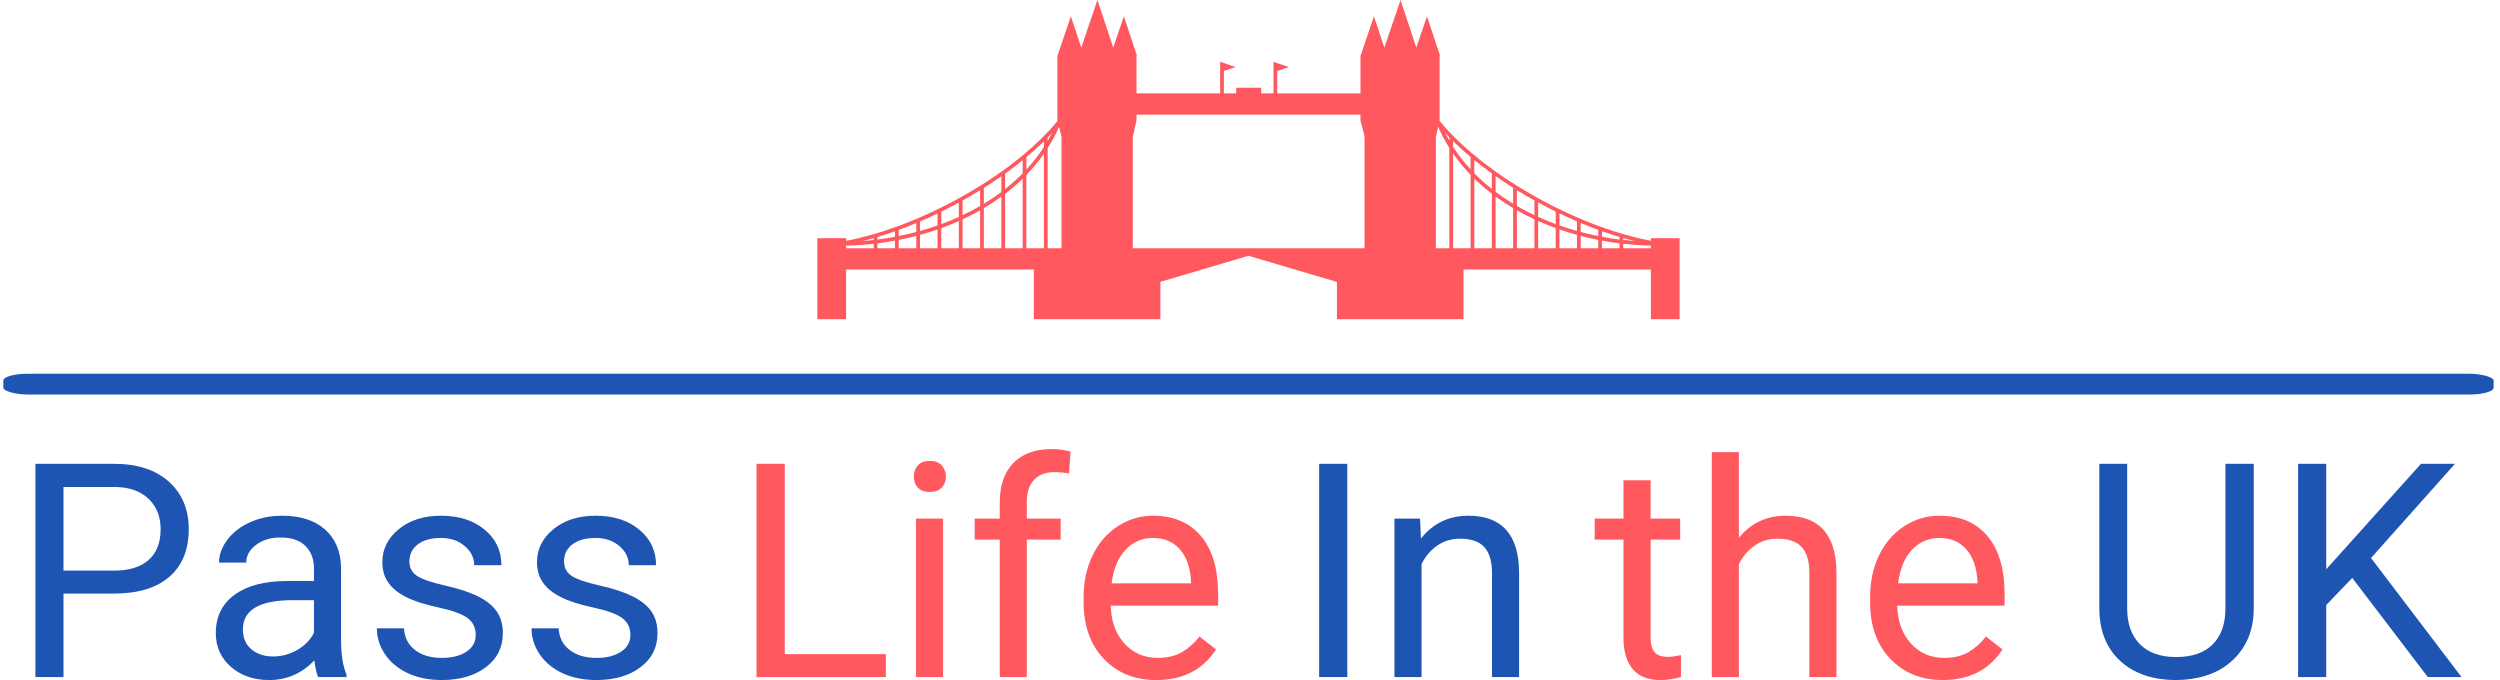 <svg xmlns="http://www.w3.org/2000/svg" version="1.1" xmlns:xlink="http://www.w3.org/1999/xlink" xmlns:svgjs="http://svgjs.dev/svgjs" width="1000" height="272" viewBox="0 0 1000 272"><g transform="matrix(1,0,0,1,-0.606,0.007)"><svg viewBox="0 0 396 108" data-background-color="#ffffff" preserveAspectRatio="xMidYMid meet" height="272" width="1000" xmlns="http://www.w3.org/2000/svg" xmlns:xlink="http://www.w3.org/1999/xlink"><g id="tight-bounds" transform="matrix(1,0,0,1,0.24,-0.003)"><svg viewBox="0 0 395.52 108.006" height="108.006" width="395.52"><g><svg viewBox="0 0 397.498 108.546" height="108.006" width="395.52"><g><rect width="397.498" height="3.325" x="0" y="59.652" fill="#1e55b3" opacity="1" stroke-width="0" stroke="transparent" fill-opacity="1" class="rect-r$-0" data-fill-palette-color="primary" rx="1%" id="r$-0" data-palette-color="#1e55b3"></rect></g><g transform="matrix(1,0,0,1,0.989,71.68)"><svg viewBox="0 0 395.52 36.866" height="36.866" width="395.52"><g id="textblocktransform"><svg viewBox="0 0 395.52 36.866" height="36.866" width="395.52" id="textblock"><g><svg viewBox="0 0 395.52 36.866" height="36.866" width="395.52"><g transform="matrix(1,0,0,1,0,0)"><svg width="395.52" viewBox="4.13 -38.01 404.42 38.5" height="36.866" data-palette-color="#1e55b3"><g class="wordmark-text-0" data-fill-palette-color="primary" id="text-0"><path d="M17.19-13.92L8.81-13.92 8.81 0 4.13 0 4.13-35.55 17.24-35.55Q23.07-35.55 26.38-32.57 29.69-29.59 29.69-24.68L29.69-24.68Q29.69-19.51 26.45-16.71 23.22-13.92 17.19-13.92L17.19-13.92ZM8.81-31.69L8.81-17.75 17.24-17.75Q21-17.75 23-19.52 25-21.29 25-24.63L25-24.63Q25-27.81 23-29.71 21-31.62 17.5-31.69L17.5-31.69 8.81-31.69ZM56 0L51.27 0Q50.88-0.78 50.63-2.78L50.63-2.78Q47.48 0.49 43.11 0.49L43.11 0.49Q39.21 0.49 36.7-1.72 34.2-3.93 34.2-7.32L34.2-7.32Q34.2-11.45 37.34-13.73 40.48-16.02 46.16-16.02L46.16-16.02 50.56-16.02 50.56-18.09Q50.56-20.46 49.14-21.86 47.73-23.27 44.97-23.27L44.97-23.27Q42.55-23.27 40.92-22.05 39.28-20.83 39.28-19.09L39.28-19.09 34.74-19.09Q34.74-21.07 36.14-22.91 37.55-24.76 39.95-25.83 42.36-26.9 45.24-26.9L45.24-26.9Q49.8-26.9 52.39-24.62 54.98-22.34 55.08-18.33L55.08-18.33 55.08-6.18Q55.08-2.54 56-0.39L56-0.39 56 0ZM43.77-3.44L43.77-3.44Q45.9-3.44 47.8-4.54 49.7-5.64 50.56-7.4L50.56-7.4 50.56-12.82 47.02-12.82Q38.72-12.82 38.72-7.96L38.72-7.96Q38.72-5.83 40.13-4.64 41.55-3.44 43.77-3.44ZM77.53-7.01L77.53-7.01Q77.53-8.84 76.15-9.85 74.78-10.86 71.35-11.6 67.91-12.33 65.9-13.35 63.89-14.38 62.92-15.8 61.96-17.21 61.96-19.17L61.96-19.17Q61.96-22.41 64.7-24.66 67.45-26.9 71.72-26.9L71.72-26.9Q76.22-26.9 79.01-24.58 81.81-22.27 81.81-18.65L81.81-18.65 77.27-18.65Q77.27-20.51 75.69-21.85 74.12-23.19 71.72-23.19L71.72-23.19Q69.26-23.19 67.87-22.12 66.47-21.04 66.47-19.31L66.47-19.31Q66.47-17.68 67.77-16.85 69.06-16.02 72.44-15.26 75.83-14.5 77.92-13.45 80.02-12.4 81.04-10.93 82.05-9.45 82.05-7.32L82.05-7.32Q82.05-3.78 79.22-1.65 76.39 0.49 71.87 0.49L71.87 0.49Q68.7 0.49 66.25-0.63 63.81-1.76 62.43-3.77 61.05-5.79 61.05-8.13L61.05-8.13 65.57-8.13Q65.69-5.86 67.39-4.53 69.09-3.2 71.87-3.2L71.87-3.2Q74.43-3.2 75.98-4.24 77.53-5.27 77.53-7.01ZM103.31-7.01L103.31-7.01Q103.31-8.84 101.93-9.85 100.55-10.86 97.12-11.6 93.69-12.33 91.68-13.35 89.67-14.38 88.7-15.8 87.74-17.21 87.74-19.17L87.74-19.17Q87.74-22.41 90.48-24.66 93.23-26.9 97.5-26.9L97.5-26.9Q101.99-26.9 104.79-24.58 107.59-22.27 107.59-18.65L107.59-18.65 103.04-18.65Q103.04-20.51 101.47-21.85 99.89-23.19 97.5-23.19L97.5-23.19Q95.04-23.19 93.64-22.12 92.25-21.04 92.25-19.31L92.25-19.31Q92.25-17.68 93.55-16.85 94.84-16.02 98.22-15.26 101.6-14.5 103.7-13.45 105.8-12.4 106.82-10.93 107.83-9.45 107.83-7.32L107.83-7.32Q107.83-3.78 105-1.65 102.17 0.49 97.65 0.49L97.65 0.49Q94.47 0.49 92.03-0.63 89.59-1.76 88.21-3.77 86.83-5.79 86.83-8.13L86.83-8.13 91.35-8.13Q91.47-5.86 93.17-4.53 94.87-3.2 97.65-3.2L97.65-3.2Q100.21-3.2 101.76-4.24 103.31-5.27 103.31-7.01Z" fill="#1e55b3" data-fill-palette-color="primary"></path><path d="M129.04-35.55L129.04-3.83 145.89-3.83 145.89 0 124.33 0 124.33-35.55 129.04-35.55ZM155.43-26.42L155.43 0 150.92 0 150.92-26.42 155.43-26.42ZM150.55-33.42L150.55-33.42Q150.55-34.52 151.22-35.28 151.89-36.04 153.21-36.04 154.53-36.04 155.21-35.28 155.9-34.52 155.9-33.42 155.9-32.32 155.21-31.59 154.53-30.86 153.21-30.86 151.89-30.86 151.22-31.59 150.55-32.32 150.55-33.42ZM169.39 0L164.88 0 164.88-22.92 160.7-22.92 160.7-26.42 164.88-26.42 164.88-29.13Q164.88-33.37 167.15-35.69 169.42-38.01 173.57-38.01L173.57-38.01Q175.13-38.01 176.67-37.6L176.67-37.6 176.43-33.94Q175.28-34.16 173.98-34.16L173.98-34.16Q171.79-34.16 170.59-32.87 169.39-31.59 169.39-29.2L169.39-29.2 169.39-26.42 175.03-26.42 175.03-22.92 169.39-22.92 169.39 0ZM190.97 0.49L190.97 0.49Q185.6 0.49 182.23-3.04 178.86-6.57 178.86-12.48L178.86-12.48 178.86-13.31Q178.86-17.24 180.37-20.32 181.87-23.41 184.57-25.16 187.26-26.9 190.41-26.9L190.41-26.9Q195.56-26.9 198.42-23.51 201.28-20.12 201.28-13.79L201.28-13.79 201.28-11.91 183.38-11.91Q183.48-8.01 185.66-5.6 187.85-3.2 191.22-3.2L191.22-3.2Q193.61-3.2 195.27-4.17 196.93-5.15 198.18-6.76L198.18-6.76 200.94-4.61Q197.61 0.49 190.97 0.49ZM190.41-23.19L190.41-23.19Q187.68-23.19 185.82-21.2 183.97-19.21 183.53-15.63L183.53-15.63 196.76-15.63 196.76-15.97Q196.57-19.41 194.9-21.3 193.24-23.19 190.41-23.19Z" fill="#ff585f" data-fill-palette-color="secondary"></path><path d="M222.81-35.55L222.81 0 218.12 0 218.12-35.55 222.81-35.55ZM230.67-26.42L234.94-26.42 235.09-23.1Q238.12-26.9 243-26.9L243-26.9Q251.37-26.9 251.45-17.46L251.45-17.46 251.45 0 246.93 0 246.93-17.48Q246.9-20.34 245.62-21.7 244.34-23.07 241.63-23.07L241.63-23.07Q239.43-23.07 237.77-21.9 236.11-20.73 235.19-18.82L235.19-18.82 235.19 0 230.67 0 230.67-26.42Z" fill="#1e55b3" data-fill-palette-color="primary"></path><path d="M268.85-32.81L273.37-32.81 273.37-26.42 278.3-26.42 278.3-22.92 273.37-22.92 273.37-6.54Q273.37-4.96 274.03-4.16 274.69-3.37 276.28-3.37L276.28-3.37Q277.06-3.37 278.43-3.66L278.43-3.66 278.43 0Q276.64 0.49 274.96 0.49L274.96 0.49Q271.93 0.49 270.39-1.34 268.85-3.17 268.85-6.54L268.85-6.54 268.85-22.92 264.05-22.92 264.05-26.42 268.85-26.42 268.85-32.81ZM288.09-37.5L288.09-23.22Q291.09-26.9 295.9-26.9L295.9-26.9Q304.28-26.9 304.35-17.46L304.35-17.46 304.35 0 299.83 0 299.83-17.48Q299.81-20.34 298.53-21.7 297.25-23.07 294.54-23.07L294.54-23.07Q292.34-23.07 290.68-21.9 289.02-20.73 288.09-18.82L288.09-18.82 288.09 0 283.57 0 283.57-37.5 288.09-37.5ZM322.07 0.49L322.07 0.49Q316.7 0.49 313.33-3.04 309.96-6.57 309.96-12.48L309.96-12.48 309.96-13.31Q309.96-17.24 311.46-20.32 312.97-23.41 315.66-25.16 318.36-26.9 321.51-26.9L321.51-26.9Q326.66-26.9 329.52-23.51 332.38-20.12 332.38-13.79L332.38-13.79 332.38-11.91 314.48-11.91Q314.58-8.01 316.76-5.6 318.95-3.2 322.32-3.2L322.32-3.2Q324.71-3.2 326.37-4.17 328.03-5.15 329.27-6.76L329.27-6.76 332.03-4.61Q328.71 0.49 322.07 0.49ZM321.51-23.19L321.51-23.19Q318.78-23.19 316.92-21.2 315.07-19.21 314.63-15.63L314.63-15.63 327.86-15.63 327.86-15.97Q327.66-19.41 326-21.3 324.34-23.19 321.51-23.19Z" fill="#ff585f" data-fill-palette-color="secondary"></path><path d="M369.19-35.55L373.91-35.55 373.91-11.38Q373.88-6.35 370.74-3.15 367.61 0.05 362.24 0.44L362.24 0.44 360.99 0.49Q355.16 0.49 351.69-2.66 348.22-5.81 348.17-11.33L348.17-11.33 348.17-35.55 352.81-35.55 352.81-11.47Q352.81-7.62 354.94-5.48 357.06-3.34 360.99-3.34L360.99-3.34Q364.97-3.34 367.08-5.47 369.19-7.59 369.19-11.45L369.19-11.45 369.19-35.55ZM402.93 0L390.33-16.53 385.99-12.01 385.99 0 381.3 0 381.3-35.55 385.99-35.55 385.99-17.97 401.78-35.55 407.45-35.55 393.46-19.85 408.55 0 402.93 0Z" fill="#1e55b3" data-fill-palette-color="primary"></path></g></svg></g></svg></g></svg></g></svg></g><g transform="matrix(1,0,0,1,129.931,0)"><svg viewBox="0 0 137.636 50.949" height="50.949" width="137.636"><g><svg xmlns="http://www.w3.org/2000/svg" xmlns:xlink="http://www.w3.org/1999/xlink" version="1.1" x="0" y="0" viewBox="2.17 32.295 95.659 35.41" enable-background="new 0 0 100 100" xml:space="preserve" height="50.949" width="137.636" class="icon-icon-0" data-fill-palette-color="accent" id="icon-0"><path fill="#ff585f" d="M94.641 58.718v0.289c-1.765-0.327-3.667-0.861-5.666-1.592-2.254-0.825-4.521-1.859-6.739-3.075-4.641-2.543-8.557-5.606-11.026-8.625l-0.029 0.023 0.023-0.099v-7.169h0.045l-1.45-4.365-1.18 3.472-1.753-5.28-1.794 5.28-1.154-3.472-1.482 4.365h-0.012v4.183h-9.234v-2.484l1.301-0.433-1.715-0.582v0.268 0.884 2.346h-1.366V42.03h-2.774v0.622h-1.366v-2.484l1.301-0.433-1.716-0.582v0.268 0.884 2.346h-9.275v-4.183h0.045l-1.45-4.365-1.179 3.472-1.754-5.28-1.794 5.28-1.154-3.472-1.482 4.365h-0.012v7.169l0.021 0.079-0.004-0.003c-2.469 3.019-6.386 6.082-11.026 8.625-2.219 1.216-4.486 2.25-6.739 3.075-2.008 0.734-3.919 1.271-5.689 1.597v-0.293H2.17v1.118 2.361 5.507h3.189v-5.507h20.829v5.507h14.038v-4.143L50 60.671l9.813 2.903v4.131h14.039v-5.507h20.788v5.507h3.189v-5.507-2.361-1.118H94.641zM86.855 57.031c0.653 0.274 1.303 0.529 1.946 0.765v0.688c-0.657-0.132-1.306-0.282-1.946-0.453V57.031zM86.441 57.918c-0.659-0.185-1.31-0.388-1.945-0.613v-1.338c0.648 0.313 1.299 0.609 1.945 0.888V57.918zM89.216 57.946c0.657 0.233 1.306 0.446 1.947 0.637v0.287c-0.654-0.083-1.304-0.185-1.947-0.306V57.946zM91.576 58.704c0.425 0.122 0.846 0.233 1.26 0.336-0.421-0.033-0.841-0.072-1.26-0.12V58.704zM84.081 55.766v1.39c-0.664-0.245-1.313-0.512-1.946-0.799v-1.601C82.782 55.109 83.431 55.445 84.081 55.766zM77.414 51.834c0.626 0.44 1.276 0.873 1.946 1.294v1.768c-0.683-0.414-1.332-0.853-1.946-1.315V51.834zM77 53.263c-0.697-0.551-1.347-1.133-1.946-1.743v-1.468c0.618 0.503 1.268 1 1.946 1.488V53.263zM79.773 53.387c0.633 0.389 1.283 0.77 1.947 1.14v1.638c-0.344-0.163-0.684-0.332-1.016-0.507-0.316-0.167-0.627-0.339-0.932-0.515V53.387zM74.64 49.71v1.375c-0.731-0.792-1.383-1.63-1.946-2.508v-0.632C73.295 48.538 73.945 49.128 74.64 49.71zM70.788 47.455h0.014l0.24-1.086c0.35 0.803 0.764 1.581 1.237 2.33v11.139h-1.491V47.455zM71.813 47.038c0.151 0.164 0.307 0.327 0.466 0.49v0.37C72.115 47.615 71.96 47.329 71.813 47.038zM27.721 48.73c0.484-0.761 0.906-1.552 1.262-2.37l0.271 1.059v12.418h-1.532V48.73zM27.721 47.552c0.164-0.168 0.324-0.336 0.48-0.505-0.151 0.298-0.312 0.593-0.48 0.884V47.552zM27.307 47.968v0.636c-0.564 0.875-1.215 1.708-1.947 2.498v-1.373C26.055 49.148 26.705 48.56 27.307 47.968zM18.28 54.578v-0.037c0.663-0.37 1.313-0.75 1.945-1.14v1.748c-0.3 0.174-0.606 0.344-0.92 0.509-0.336 0.177-0.679 0.347-1.025 0.512V54.578zM20.64 53.143c0.67-0.421 1.32-0.853 1.946-1.292v1.74c-0.614 0.461-1.264 0.899-1.946 1.312V53.143zM23 51.557c0.679-0.487 1.328-0.984 1.946-1.486v1.464c-0.6 0.609-1.249 1.188-1.946 1.738V51.557zM17.865 54.769v1.593c-0.632 0.287-1.282 0.553-1.946 0.798v-1.382C16.569 55.457 17.218 55.121 17.865 54.769zM8.837 58.59c0.642-0.191 1.29-0.404 1.947-0.636v0.611c-0.644 0.121-1.293 0.222-1.947 0.306V58.59zM8.424 58.92c-0.408 0.046-0.816 0.085-1.227 0.117 0.404-0.1 0.812-0.208 1.227-0.327V58.92zM11.198 57.805c0.644-0.236 1.293-0.491 1.946-0.764v0.992c-0.641 0.17-1.289 0.32-1.946 0.452V57.805zM13.558 56.865c0.647-0.278 1.298-0.573 1.946-0.886v1.33c-0.636 0.224-1.286 0.427-1.946 0.611V56.865zM5.359 59.836v-0.292c1.029-0.022 2.052-0.09 3.064-0.204v0.497H5.359zM8.837 59.836v-0.545c0.653-0.081 1.303-0.182 1.947-0.301v0.846H8.837zM11.198 59.836v-0.925c0.396-0.079 0.792-0.164 1.187-0.256 0.254-0.06 0.508-0.124 0.76-0.189v1.371H11.198zM13.558 59.836v-1.482c0.661-0.182 1.311-0.383 1.946-0.603v2.085H13.558zM15.919 59.836v-2.232c0.664-0.241 1.313-0.502 1.946-0.784v3.017H15.919zM18.28 59.836v-3.205c0.415-0.194 0.824-0.396 1.224-0.607 0.244-0.128 0.484-0.26 0.722-0.395v4.207H18.28zM20.64 59.836v-4.447c0.681-0.403 1.33-0.83 1.946-1.28v5.727H20.64zM23 59.836V53.8c0.693-0.53 1.344-1.09 1.946-1.678v7.714H23zM25.359 59.836v-8.129c0.723-0.746 1.374-1.532 1.947-2.356v10.485h-1.118H25.359zM59.813 59.836H50h-9.773-3.064V47.455h0.014l0.401-1.816v-0.626h9.275 0.415 1.366 2.774 1.366 0.414 9.234v0.626l0.456 1.78v12.418H59.813zM73.853 59.836h-1.159V49.322c0.573 0.827 1.224 1.617 1.946 2.364v8.15H73.853zM75.054 59.836v-7.732c0.603 0.588 1.253 1.149 1.946 1.682v6.051H75.054zM77.414 59.836v-5.741c0.616 0.45 1.266 0.878 1.946 1.282v4.458H77.414zM79.773 59.836v-4.218c0.244 0.138 0.491 0.273 0.741 0.405 0.395 0.208 0.797 0.408 1.206 0.598v3.214H79.773zM82.135 59.836v-3.025c0.633 0.283 1.282 0.545 1.946 0.787v2.238H82.135zM84.496 59.836v-2.091c0.636 0.221 1.284 0.423 1.945 0.605v1.486H84.496zM86.855 59.836v-1.374c0.256 0.066 0.513 0.131 0.771 0.192 0.39 0.091 0.781 0.176 1.175 0.254v0.928H86.855zM89.216 59.836v-0.849c0.645 0.119 1.294 0.22 1.947 0.301v0.548H89.216zM91.576 59.836v-0.499c1.018 0.114 2.042 0.183 3.064 0.206v0.293H91.576z" data-fill-palette-color="accent"></path></svg></g></svg></g><g></g></svg></g><defs></defs></svg><rect width="395.52" height="108.006" fill="none" stroke="none" visibility="hidden"></rect></g></svg></g></svg>
